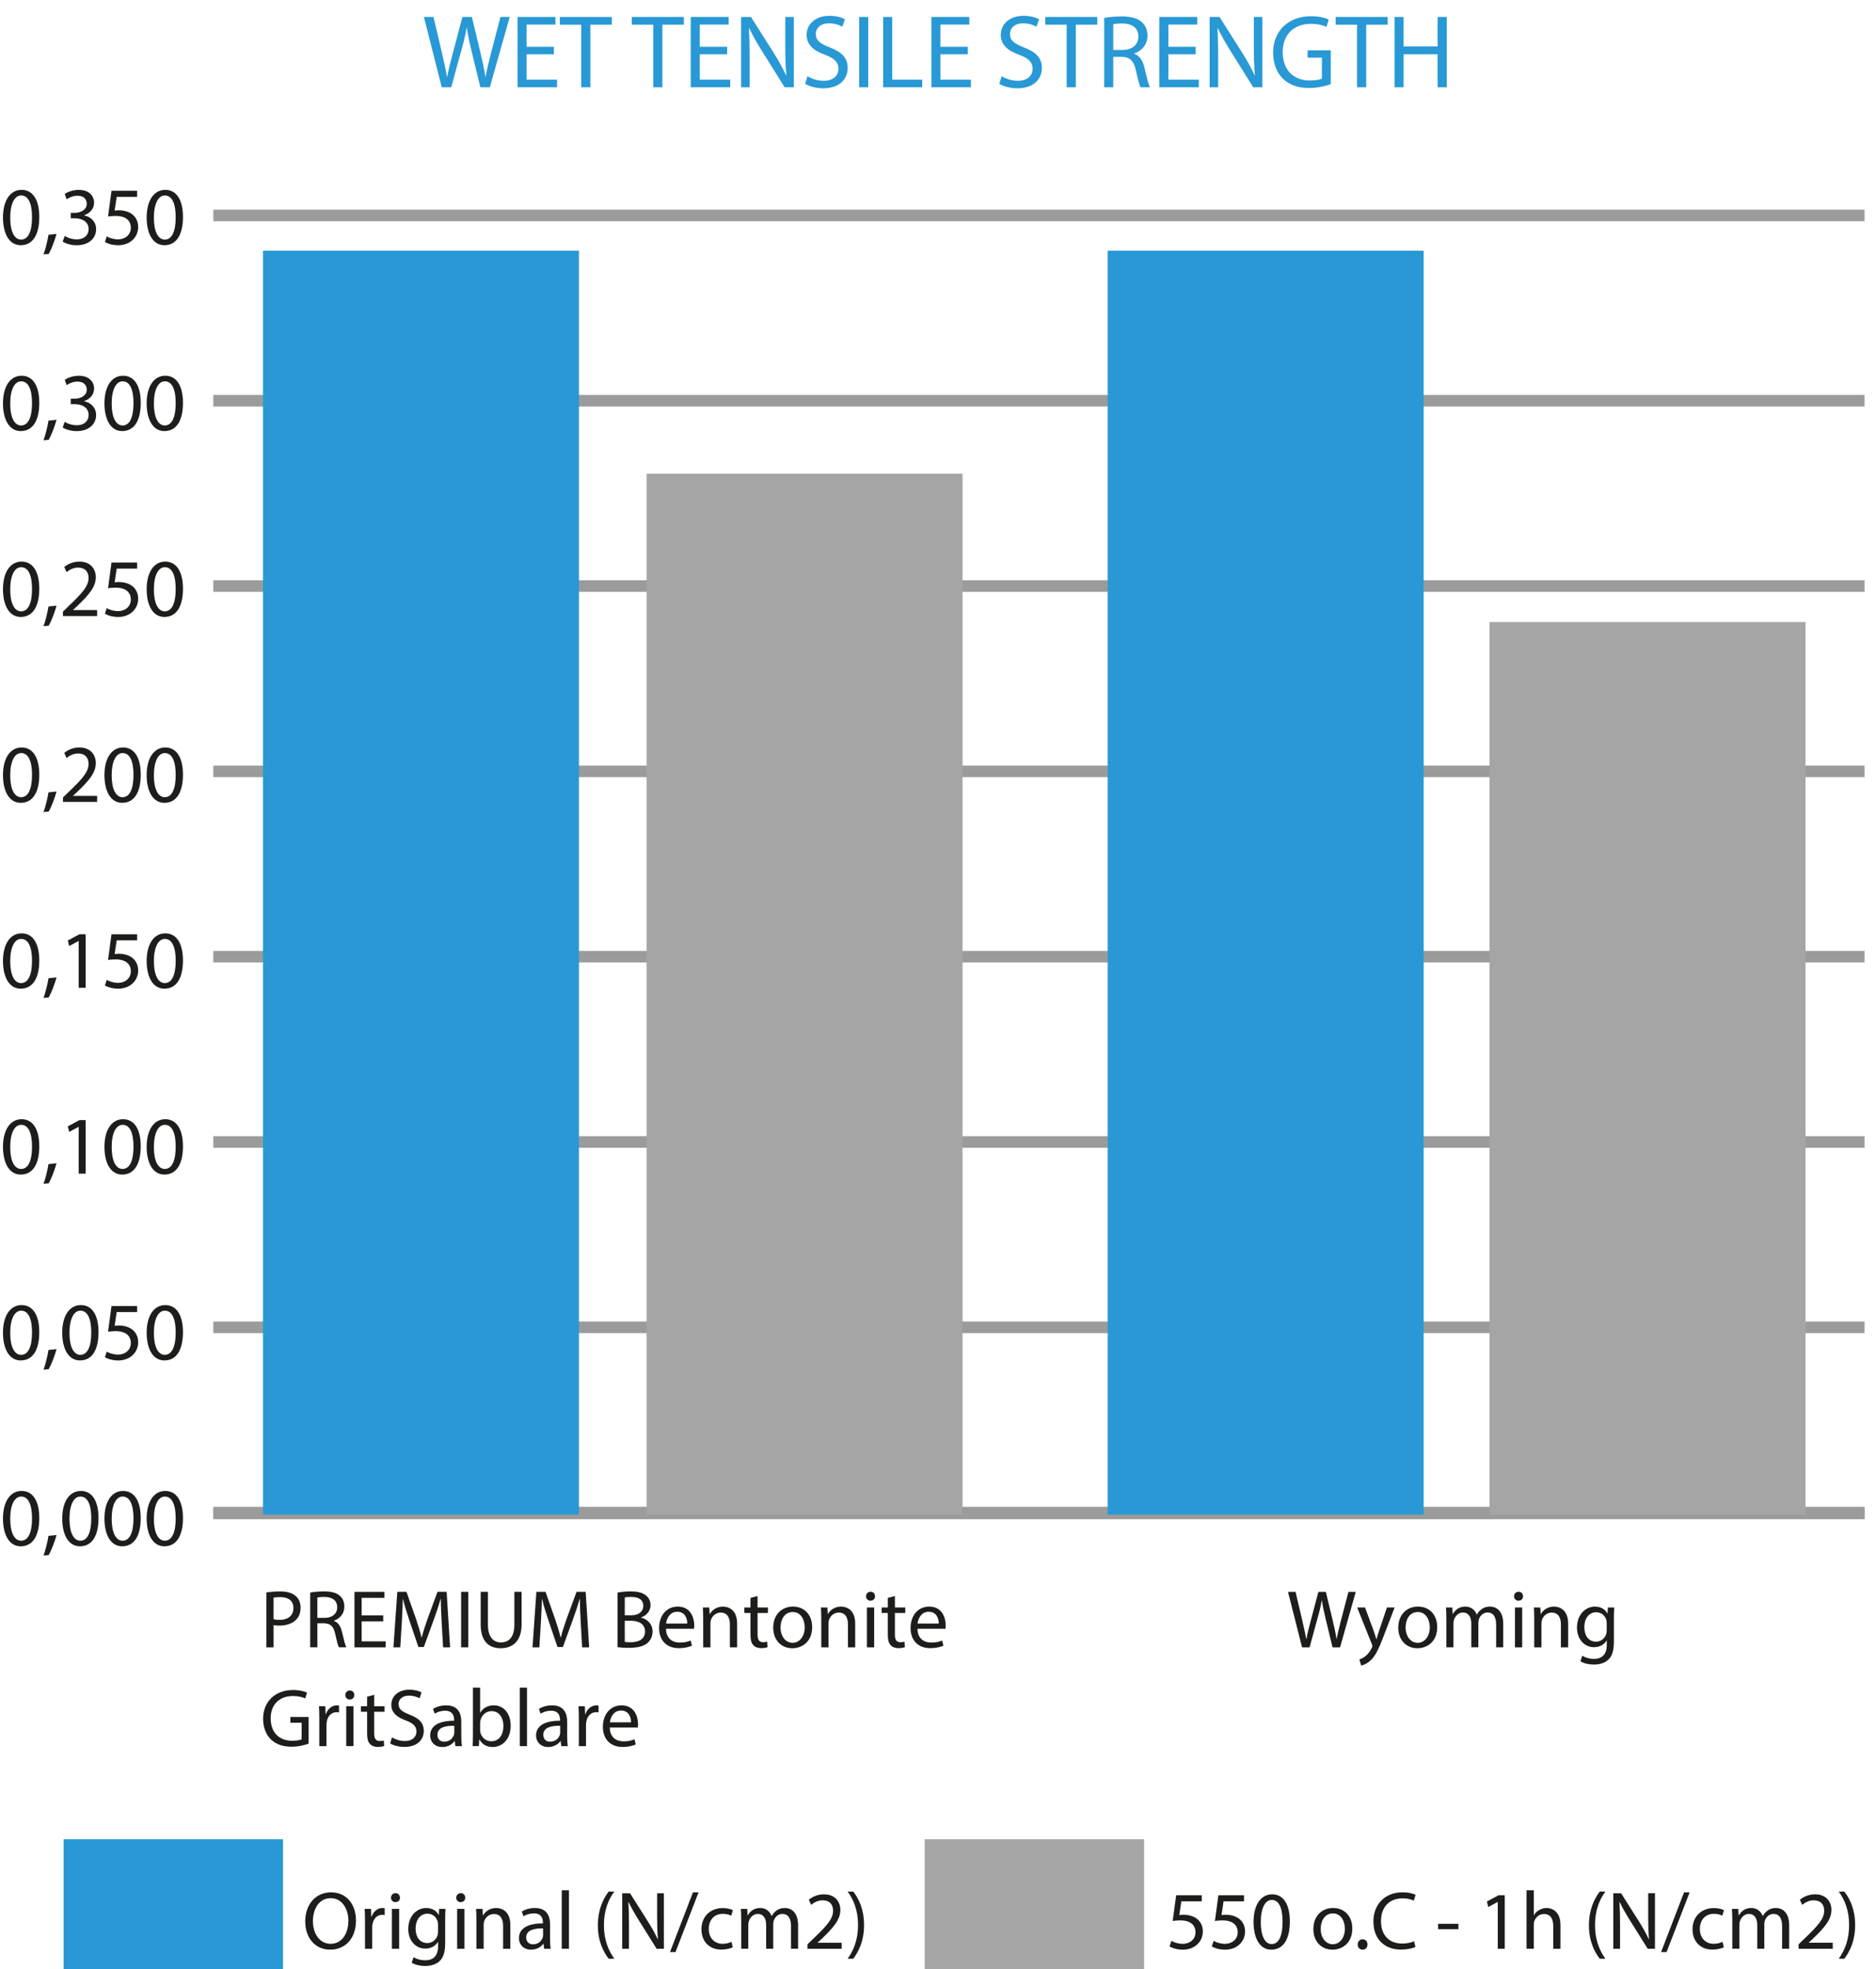 <?xml version="1.0" encoding="utf-8"?>
<!-- Generator: Adobe Illustrator 16.0.0, SVG Export Plug-In . SVG Version: 6.00 Build 0)  -->
<!DOCTYPE svg PUBLIC "-//W3C//DTD SVG 1.1//EN" "http://www.w3.org/Graphics/SVG/1.1/DTD/svg11.dtd">
<svg version="1.1" id="Layer_1" xmlns="http://www.w3.org/2000/svg" xmlns:xlink="http://www.w3.org/1999/xlink" x="0px" y="0px"
	 width="162px" height="170px" viewBox="0 0 162 170" style="enable-background:new 0 0 162 170;" xml:space="preserve">
<g>
	<path style="fill:#2899D5;" d="M38.147,7.533l-1.54-6.068h0.828l0.721,3.07c0.18,0.756,0.342,1.513,0.45,2.098h0.018
		c0.1-0.603,0.288-1.323,0.495-2.106l0.811-3.061h0.819l0.738,3.079c0.171,0.72,0.333,1.44,0.423,2.08h0.019
		c0.126-0.667,0.297-1.341,0.485-2.098l0.802-3.061h0.801l-1.719,6.068h-0.819l-0.766-3.16c-0.189-0.774-0.315-1.368-0.396-1.98
		h-0.018c-0.108,0.603-0.243,1.197-0.468,1.98l-0.864,3.16H38.147z"/>
	<path style="fill:#2899D5;" d="M47.832,4.688h-2.358v2.188h2.629v0.657H44.69V1.465h3.276v0.657h-2.493V4.04h2.358V4.688z"/>
	<path style="fill:#2899D5;" d="M50.189,2.131h-1.846V1.465h4.492v0.666h-1.854v5.402h-0.792V2.131z"/>
	<path style="fill:#2899D5;" d="M56.408,2.131h-1.846V1.465h4.492v0.666H57.2v5.402h-0.792V2.131z"/>
	<path style="fill:#2899D5;" d="M62.789,4.688h-2.358v2.188h2.629v0.657h-3.412V1.465h3.276v0.657h-2.493V4.04h2.358V4.688z"/>
	<path style="fill:#2899D5;" d="M63.995,7.533V1.465h0.854l1.945,3.07c0.45,0.711,0.801,1.351,1.089,1.972l0.019-0.009
		c-0.072-0.811-0.091-1.549-0.091-2.494V1.465h0.738v6.068h-0.792l-1.927-3.079c-0.423-0.675-0.828-1.368-1.134-2.025L64.67,2.438
		c0.045,0.766,0.063,1.495,0.063,2.503v2.593H63.995z"/>
	<path style="fill:#2899D5;" d="M69.728,6.579c0.352,0.216,0.864,0.396,1.404,0.396c0.802,0,1.27-0.423,1.27-1.035
		c0-0.567-0.324-0.892-1.144-1.207c-0.99-0.351-1.603-0.864-1.603-1.72c0-0.945,0.783-1.647,1.963-1.647
		c0.621,0,1.071,0.144,1.342,0.297l-0.217,0.639c-0.198-0.108-0.603-0.288-1.152-0.288c-0.828,0-1.144,0.495-1.144,0.909
		c0,0.567,0.369,0.846,1.207,1.17c1.026,0.396,1.548,0.891,1.548,1.782c0,0.937-0.692,1.747-2.124,1.747
		c-0.585,0-1.225-0.171-1.549-0.387L69.728,6.579z"/>
	<path style="fill:#2899D5;" d="M74.975,1.465v6.068h-0.783V1.465H74.975z"/>
	<path style="fill:#2899D5;" d="M76.262,1.465h0.783v5.411h2.593v0.657h-3.376V1.465z"/>
	<path style="fill:#2899D5;" d="M83.57,4.688h-2.358v2.188h2.629v0.657h-3.412V1.465h3.276v0.657h-2.493V4.04h2.358V4.688z"/>
	<path style="fill:#2899D5;" d="M86.494,6.579c0.352,0.216,0.864,0.396,1.404,0.396c0.802,0,1.27-0.423,1.27-1.035
		c0-0.567-0.324-0.892-1.144-1.207c-0.99-0.351-1.603-0.864-1.603-1.72c0-0.945,0.783-1.647,1.963-1.647
		c0.621,0,1.071,0.144,1.342,0.297L89.51,2.303c-0.198-0.108-0.603-0.288-1.152-0.288c-0.828,0-1.143,0.495-1.143,0.909
		c0,0.567,0.368,0.846,1.206,1.17c1.026,0.396,1.548,0.891,1.548,1.782c0,0.937-0.692,1.747-2.124,1.747
		c-0.585,0-1.225-0.171-1.549-0.387L86.494,6.579z"/>
	<path style="fill:#2899D5;" d="M92.11,2.131h-1.846V1.465h4.492v0.666h-1.854v5.402H92.11V2.131z"/>
	<path style="fill:#2899D5;" d="M95.351,1.546c0.396-0.081,0.963-0.126,1.503-0.126c0.838,0,1.378,0.153,1.756,0.495
		c0.306,0.27,0.477,0.684,0.477,1.152c0,0.801-0.504,1.333-1.143,1.548v0.027c0.468,0.162,0.747,0.594,0.891,1.224
		c0.198,0.846,0.343,1.432,0.469,1.666h-0.811c-0.099-0.171-0.234-0.693-0.405-1.449c-0.18-0.837-0.504-1.152-1.215-1.18h-0.738
		v2.629h-0.783V1.546z M96.134,4.31h0.801c0.837,0,1.368-0.459,1.368-1.152c0-0.783-0.566-1.125-1.396-1.134
		c-0.378,0-0.647,0.036-0.773,0.072V4.31z"/>
	<path style="fill:#2899D5;" d="M103.253,4.688h-2.358v2.188h2.629v0.657h-3.412V1.465h3.276v0.657h-2.493V4.04h2.358V4.688z"/>
	<path style="fill:#2899D5;" d="M104.458,7.533V1.465h0.854l1.945,3.07c0.45,0.711,0.801,1.351,1.089,1.972l0.019-0.009
		c-0.072-0.811-0.091-1.549-0.091-2.494V1.465h0.738v6.068h-0.792l-1.927-3.079c-0.423-0.675-0.828-1.368-1.134-2.025l-0.027,0.009
		c0.045,0.766,0.063,1.495,0.063,2.503v2.593H104.458z"/>
	<path style="fill:#2899D5;" d="M114.917,7.263c-0.352,0.126-1.045,0.333-1.863,0.333c-0.919,0-1.675-0.234-2.27-0.801
		c-0.521-0.504-0.846-1.314-0.846-2.26c0.009-1.81,1.251-3.133,3.286-3.133c0.702,0,1.251,0.153,1.512,0.279l-0.188,0.639
		c-0.324-0.144-0.729-0.261-1.342-0.261c-1.477,0-2.439,0.918-2.439,2.44c0,1.539,0.928,2.449,2.341,2.449
		c0.513,0,0.864-0.072,1.044-0.162v-1.81h-1.233v-0.63h1.999V7.263z"/>
	<path style="fill:#2899D5;" d="M117.185,2.131h-1.846V1.465h4.492v0.666h-1.854v5.402h-0.792V2.131z"/>
	<path style="fill:#2899D5;" d="M121.207,1.465v2.539h2.935V1.465h0.792v6.068h-0.792V4.688h-2.935v2.845h-0.783V1.465H121.207z"/>
</g>
<line style="fill:none;stroke:#9C9B9B;stroke-miterlimit:10;" x1="18.42" y1="130.645" x2="161.01" y2="130.645"/>
<g>
	<path style="fill:#1D1D1B;" d="M3.392,131.042c0,1.572-0.583,2.439-1.606,2.439c-0.903,0-1.515-0.846-1.529-2.375
		c0-1.55,0.669-2.403,1.607-2.403C2.837,128.703,3.392,129.571,3.392,131.042z M0.882,131.114c0,1.202,0.369,1.884,0.938,1.884
		c0.64,0,0.945-0.747,0.945-1.927c0-1.138-0.291-1.884-0.938-1.884C1.28,129.187,0.882,129.855,0.882,131.114z"/>
	<path style="fill:#1D1D1B;" d="M3.759,134.278c0.157-0.419,0.349-1.18,0.427-1.699l0.697-0.071
		c-0.164,0.604-0.477,1.394-0.676,1.728L3.759,134.278z"/>
	<path style="fill:#1D1D1B;" d="M8.508,131.042c0,1.572-0.583,2.439-1.606,2.439c-0.903,0-1.515-0.846-1.529-2.375
		c0-1.55,0.669-2.403,1.607-2.403C7.953,128.703,8.508,129.571,8.508,131.042z M5.998,131.114c0,1.202,0.37,1.884,0.938,1.884
		c0.64,0,0.945-0.747,0.945-1.927c0-1.138-0.291-1.884-0.938-1.884C6.396,129.187,5.998,129.855,5.998,131.114z"/>
	<path style="fill:#1D1D1B;" d="M12.153,131.042c0,1.572-0.583,2.439-1.606,2.439c-0.903,0-1.515-0.846-1.529-2.375
		c0-1.55,0.669-2.403,1.607-2.403C11.599,128.703,12.153,129.571,12.153,131.042z M9.644,131.114c0,1.202,0.369,1.884,0.938,1.884
		c0.64,0,0.945-0.747,0.945-1.927c0-1.138-0.291-1.884-0.938-1.884C10.042,129.187,9.644,129.855,9.644,131.114z"/>
	<path style="fill:#1D1D1B;" d="M15.799,131.042c0,1.572-0.583,2.439-1.606,2.439c-0.903,0-1.515-0.846-1.529-2.375
		c0-1.55,0.669-2.403,1.607-2.403C15.244,128.703,15.799,129.571,15.799,131.042z M13.289,131.114c0,1.202,0.37,1.884,0.938,1.884
		c0.64,0,0.945-0.747,0.945-1.927c0-1.138-0.291-1.884-0.938-1.884C13.688,129.187,13.289,129.855,13.289,131.114z"/>
</g>
<g>
	<path style="fill:#1D1D1B;" d="M3.392,114.998c0,1.572-0.583,2.439-1.606,2.439c-0.903,0-1.515-0.846-1.529-2.375
		c0-1.55,0.669-2.403,1.607-2.403C2.837,112.658,3.392,113.526,3.392,114.998z M0.882,115.069c0,1.202,0.369,1.884,0.938,1.884
		c0.64,0,0.945-0.747,0.945-1.927c0-1.138-0.291-1.884-0.938-1.884C1.28,113.142,0.882,113.81,0.882,115.069z"/>
	<path style="fill:#1D1D1B;" d="M3.759,118.233c0.157-0.419,0.349-1.18,0.427-1.699l0.697-0.071
		c-0.164,0.604-0.477,1.394-0.676,1.728L3.759,118.233z"/>
	<path style="fill:#1D1D1B;" d="M8.508,114.998c0,1.572-0.583,2.439-1.606,2.439c-0.903,0-1.515-0.846-1.529-2.375
		c0-1.55,0.669-2.403,1.607-2.403C7.953,112.658,8.508,113.526,8.508,114.998z M5.998,115.069c0,1.202,0.37,1.884,0.938,1.884
		c0.64,0,0.945-0.747,0.945-1.927c0-1.138-0.291-1.884-0.938-1.884C6.396,113.142,5.998,113.81,5.998,115.069z"/>
	<path style="fill:#1D1D1B;" d="M11.841,113.263h-1.764l-0.178,1.188c0.106-0.014,0.206-0.028,0.377-0.028
		c0.355,0,0.711,0.078,0.995,0.249c0.363,0.207,0.661,0.604,0.661,1.188c0,0.903-0.718,1.579-1.721,1.579
		c-0.505,0-0.931-0.142-1.151-0.284l0.156-0.477c0.192,0.114,0.569,0.256,0.988,0.256c0.59,0,1.095-0.384,1.095-1.002
		c-0.007-0.597-0.405-1.024-1.329-1.024c-0.264,0-0.47,0.028-0.64,0.05l0.298-2.219h2.212V113.263z"/>
	<path style="fill:#1D1D1B;" d="M15.799,114.998c0,1.572-0.583,2.439-1.606,2.439c-0.903,0-1.515-0.846-1.529-2.375
		c0-1.55,0.669-2.403,1.607-2.403C15.244,112.658,15.799,113.526,15.799,114.998z M13.289,115.069c0,1.202,0.37,1.884,0.938,1.884
		c0.64,0,0.945-0.747,0.945-1.927c0-1.138-0.291-1.884-0.938-1.884C13.688,113.142,13.289,113.81,13.289,115.069z"/>
</g>
<g>
	<path style="fill:#1D1D1B;" d="M3.392,98.953c0,1.572-0.583,2.439-1.606,2.439c-0.903,0-1.515-0.846-1.529-2.375
		c0-1.55,0.669-2.403,1.607-2.403C2.837,96.613,3.392,97.481,3.392,98.953z M0.882,99.024c0,1.202,0.369,1.884,0.938,1.884
		c0.64,0,0.945-0.747,0.945-1.927c0-1.138-0.291-1.884-0.938-1.884C1.28,97.097,0.882,97.765,0.882,99.024z"/>
	<path style="fill:#1D1D1B;" d="M3.759,102.188c0.157-0.419,0.349-1.18,0.427-1.699l0.697-0.071
		c-0.164,0.604-0.477,1.394-0.676,1.728L3.759,102.188z"/>
	<path style="fill:#1D1D1B;" d="M6.794,97.275H6.78l-0.804,0.434l-0.121-0.477l1.01-0.541h0.533v4.622H6.794V97.275z"/>
	<path style="fill:#1D1D1B;" d="M12.153,98.953c0,1.572-0.583,2.439-1.606,2.439c-0.903,0-1.515-0.846-1.529-2.375
		c0-1.55,0.669-2.403,1.607-2.403C11.599,96.613,12.153,97.481,12.153,98.953z M9.644,99.024c0,1.202,0.369,1.884,0.938,1.884
		c0.64,0,0.945-0.747,0.945-1.927c0-1.138-0.291-1.884-0.938-1.884C10.042,97.097,9.644,97.765,9.644,99.024z"/>
	<path style="fill:#1D1D1B;" d="M15.799,98.953c0,1.572-0.583,2.439-1.606,2.439c-0.903,0-1.515-0.846-1.529-2.375
		c0-1.55,0.669-2.403,1.607-2.403C15.244,96.613,15.799,97.481,15.799,98.953z M13.289,99.024c0,1.202,0.37,1.884,0.938,1.884
		c0.64,0,0.945-0.747,0.945-1.927c0-1.138-0.291-1.884-0.938-1.884C13.688,97.097,13.289,97.765,13.289,99.024z"/>
</g>
<g>
	<path style="fill:#1D1D1B;" d="M3.392,82.908c0,1.572-0.583,2.439-1.606,2.439c-0.903,0-1.515-0.846-1.529-2.375
		c0-1.55,0.669-2.403,1.607-2.403C2.837,80.568,3.392,81.436,3.392,82.908z M0.882,82.979c0,1.202,0.369,1.884,0.938,1.884
		c0.64,0,0.945-0.747,0.945-1.927c0-1.138-0.291-1.884-0.938-1.884C1.28,81.052,0.882,81.72,0.882,82.979z"/>
	<path style="fill:#1D1D1B;" d="M3.759,86.143c0.157-0.419,0.349-1.18,0.427-1.699l0.697-0.071
		c-0.164,0.604-0.477,1.394-0.676,1.728L3.759,86.143z"/>
	<path style="fill:#1D1D1B;" d="M6.794,81.23H6.78l-0.804,0.434l-0.121-0.477l1.01-0.541h0.533v4.622H6.794V81.23z"/>
	<path style="fill:#1D1D1B;" d="M11.841,81.173h-1.764L9.899,82.36c0.106-0.014,0.206-0.028,0.377-0.028
		c0.355,0,0.711,0.078,0.995,0.249c0.363,0.207,0.661,0.604,0.661,1.188c0,0.903-0.718,1.579-1.721,1.579
		c-0.505,0-0.931-0.142-1.151-0.284l0.156-0.477c0.192,0.114,0.569,0.256,0.988,0.256c0.59,0,1.095-0.384,1.095-1.002
		c-0.007-0.597-0.405-1.024-1.329-1.024c-0.264,0-0.47,0.028-0.64,0.05l0.298-2.219h2.212V81.173z"/>
	<path style="fill:#1D1D1B;" d="M15.799,82.908c0,1.572-0.583,2.439-1.606,2.439c-0.903,0-1.515-0.846-1.529-2.375
		c0-1.55,0.669-2.403,1.607-2.403C15.244,80.568,15.799,81.436,15.799,82.908z M13.289,82.979c0,1.202,0.37,1.884,0.938,1.884
		c0.64,0,0.945-0.747,0.945-1.927c0-1.138-0.291-1.884-0.938-1.884C13.688,81.052,13.289,81.72,13.289,82.979z"/>
</g>
<g>
	<path style="fill:#1D1D1B;" d="M3.392,66.863c0,1.572-0.583,2.439-1.606,2.439c-0.903,0-1.515-0.846-1.529-2.375
		c0-1.55,0.669-2.403,1.607-2.403C2.837,64.523,3.392,65.391,3.392,66.863z M0.882,66.934c0,1.202,0.369,1.884,0.938,1.884
		c0.64,0,0.945-0.747,0.945-1.927c0-1.138-0.291-1.884-0.938-1.884C1.28,65.007,0.882,65.675,0.882,66.934z"/>
	<path style="fill:#1D1D1B;" d="M3.759,70.098c0.157-0.419,0.349-1.18,0.427-1.699l0.697-0.071
		c-0.164,0.604-0.477,1.394-0.676,1.728L3.759,70.098z"/>
	<path style="fill:#1D1D1B;" d="M5.437,69.224V68.84l0.49-0.477c1.181-1.124,1.714-1.721,1.721-2.417
		c0-0.469-0.228-0.903-0.917-0.903c-0.42,0-0.769,0.213-0.981,0.391L5.55,64.993c0.32-0.27,0.775-0.469,1.309-0.469
		c0.995,0,1.415,0.683,1.415,1.344c0,0.853-0.619,1.543-1.593,2.481l-0.37,0.341v0.014h2.076v0.519H5.437z"/>
	<path style="fill:#1D1D1B;" d="M12.153,66.863c0,1.572-0.583,2.439-1.606,2.439c-0.903,0-1.515-0.846-1.529-2.375
		c0-1.55,0.669-2.403,1.607-2.403C11.599,64.523,12.153,65.391,12.153,66.863z M9.644,66.934c0,1.202,0.369,1.884,0.938,1.884
		c0.64,0,0.945-0.747,0.945-1.927c0-1.138-0.291-1.884-0.938-1.884C10.042,65.007,9.644,65.675,9.644,66.934z"/>
	<path style="fill:#1D1D1B;" d="M15.799,66.863c0,1.572-0.583,2.439-1.606,2.439c-0.903,0-1.515-0.846-1.529-2.375
		c0-1.55,0.669-2.403,1.607-2.403C15.244,64.523,15.799,65.391,15.799,66.863z M13.289,66.934c0,1.202,0.37,1.884,0.938,1.884
		c0.64,0,0.945-0.747,0.945-1.927c0-1.138-0.291-1.884-0.938-1.884C13.688,65.007,13.289,65.675,13.289,66.934z"/>
</g>
<g>
	<path style="fill:#1D1D1B;" d="M3.392,50.818c0,1.572-0.583,2.439-1.606,2.439c-0.903,0-1.515-0.846-1.529-2.375
		c0-1.55,0.669-2.403,1.607-2.403C2.837,48.479,3.392,49.346,3.392,50.818z M0.882,50.889c0,1.202,0.369,1.884,0.938,1.884
		c0.64,0,0.945-0.747,0.945-1.927c0-1.138-0.291-1.884-0.938-1.884C1.28,48.962,0.882,49.63,0.882,50.889z"/>
	<path style="fill:#1D1D1B;" d="M3.759,54.053c0.157-0.419,0.349-1.18,0.427-1.699l0.697-0.071
		c-0.164,0.604-0.477,1.394-0.676,1.728L3.759,54.053z"/>
	<path style="fill:#1D1D1B;" d="M5.437,53.179v-0.384l0.49-0.477c1.181-1.124,1.714-1.721,1.721-2.417
		c0-0.469-0.228-0.903-0.917-0.903c-0.42,0-0.769,0.213-0.981,0.391L5.55,48.948c0.32-0.27,0.775-0.469,1.309-0.469
		c0.995,0,1.415,0.683,1.415,1.344c0,0.853-0.619,1.543-1.593,2.481l-0.37,0.341v0.014h2.076v0.519H5.437z"/>
	<path style="fill:#1D1D1B;" d="M11.841,49.083h-1.764l-0.178,1.188c0.106-0.014,0.206-0.028,0.377-0.028
		c0.355,0,0.711,0.078,0.995,0.249c0.363,0.207,0.661,0.604,0.661,1.188c0,0.903-0.718,1.579-1.721,1.579
		c-0.505,0-0.931-0.142-1.151-0.284l0.156-0.477c0.192,0.114,0.569,0.256,0.988,0.256c0.59,0,1.095-0.384,1.095-1.002
		c-0.007-0.597-0.405-1.024-1.329-1.024c-0.264,0-0.47,0.028-0.64,0.05l0.298-2.219h2.212V49.083z"/>
	<path style="fill:#1D1D1B;" d="M15.799,50.818c0,1.572-0.583,2.439-1.606,2.439c-0.903,0-1.515-0.846-1.529-2.375
		c0-1.55,0.669-2.403,1.607-2.403C15.244,48.479,15.799,49.346,15.799,50.818z M13.289,50.889c0,1.202,0.37,1.884,0.938,1.884
		c0.64,0,0.945-0.747,0.945-1.927c0-1.138-0.291-1.884-0.938-1.884C13.688,48.962,13.289,49.63,13.289,50.889z"/>
</g>
<g>
	<path style="fill:#1D1D1B;" d="M3.392,34.773c0,1.572-0.583,2.439-1.606,2.439c-0.903,0-1.515-0.846-1.529-2.375
		c0-1.55,0.669-2.403,1.607-2.403C2.837,32.434,3.392,33.301,3.392,34.773z M0.882,34.844c0,1.202,0.369,1.884,0.938,1.884
		c0.64,0,0.945-0.747,0.945-1.927c0-1.138-0.291-1.884-0.938-1.884C1.28,32.917,0.882,33.585,0.882,34.844z"/>
	<path style="fill:#1D1D1B;" d="M3.759,38.008c0.157-0.419,0.349-1.18,0.427-1.699l0.697-0.071
		c-0.164,0.604-0.477,1.394-0.676,1.728L3.759,38.008z"/>
	<path style="fill:#1D1D1B;" d="M5.586,36.416c0.178,0.114,0.59,0.292,1.023,0.292c0.804,0,1.053-0.512,1.045-0.896
		c-0.007-0.647-0.59-0.924-1.194-0.924H6.111v-0.469H6.46c0.455,0,1.031-0.234,1.031-0.782c0-0.37-0.234-0.697-0.811-0.697
		c-0.37,0-0.726,0.164-0.925,0.306l-0.163-0.455c0.241-0.178,0.711-0.355,1.209-0.355c0.91,0,1.322,0.541,1.322,1.102
		c0,0.477-0.284,0.882-0.854,1.088v0.015c0.569,0.114,1.031,0.54,1.031,1.188c0,0.739-0.576,1.386-1.686,1.386
		c-0.519,0-0.974-0.164-1.201-0.313L5.586,36.416z"/>
	<path style="fill:#1D1D1B;" d="M12.153,34.773c0,1.572-0.583,2.439-1.606,2.439c-0.903,0-1.515-0.846-1.529-2.375
		c0-1.55,0.669-2.403,1.607-2.403C11.599,32.434,12.153,33.301,12.153,34.773z M9.644,34.844c0,1.202,0.369,1.884,0.938,1.884
		c0.64,0,0.945-0.747,0.945-1.927c0-1.138-0.291-1.884-0.938-1.884C10.042,32.917,9.644,33.585,9.644,34.844z"/>
	<path style="fill:#1D1D1B;" d="M15.799,34.773c0,1.572-0.583,2.439-1.606,2.439c-0.903,0-1.515-0.846-1.529-2.375
		c0-1.55,0.669-2.403,1.607-2.403C15.244,32.434,15.799,33.301,15.799,34.773z M13.289,34.844c0,1.202,0.37,1.884,0.938,1.884
		c0.64,0,0.945-0.747,0.945-1.927c0-1.138-0.291-1.884-0.938-1.884C13.688,32.917,13.289,33.585,13.289,34.844z"/>
</g>
<g>
	<path style="fill:#1D1D1B;" d="M3.392,18.728c0,1.572-0.583,2.439-1.606,2.439c-0.903,0-1.515-0.846-1.529-2.375
		c0-1.55,0.669-2.403,1.607-2.403C2.837,16.389,3.392,17.256,3.392,18.728z M0.882,18.799c0,1.202,0.369,1.884,0.938,1.884
		c0.64,0,0.945-0.747,0.945-1.927c0-1.138-0.291-1.884-0.938-1.884C1.28,16.872,0.882,17.541,0.882,18.799z"/>
	<path style="fill:#1D1D1B;" d="M3.759,21.963c0.157-0.419,0.349-1.18,0.427-1.699l0.697-0.071
		c-0.164,0.604-0.477,1.394-0.676,1.728L3.759,21.963z"/>
	<path style="fill:#1D1D1B;" d="M5.586,20.371c0.178,0.114,0.59,0.292,1.023,0.292c0.804,0,1.053-0.512,1.045-0.896
		c-0.007-0.647-0.59-0.924-1.194-0.924H6.111v-0.469H6.46c0.455,0,1.031-0.234,1.031-0.782c0-0.37-0.234-0.697-0.811-0.697
		c-0.37,0-0.726,0.164-0.925,0.306l-0.163-0.455c0.241-0.178,0.711-0.355,1.209-0.355c0.91,0,1.322,0.541,1.322,1.102
		c0,0.477-0.284,0.882-0.854,1.088v0.015c0.569,0.114,1.031,0.54,1.031,1.188c0,0.739-0.576,1.386-1.686,1.386
		c-0.519,0-0.974-0.164-1.201-0.313L5.586,20.371z"/>
	<path style="fill:#1D1D1B;" d="M11.841,16.993h-1.764l-0.178,1.188c0.106-0.014,0.206-0.028,0.377-0.028
		c0.355,0,0.711,0.078,0.995,0.249c0.363,0.207,0.661,0.604,0.661,1.188c0,0.903-0.718,1.579-1.721,1.579
		c-0.505,0-0.931-0.142-1.151-0.284l0.156-0.477c0.192,0.114,0.569,0.256,0.988,0.256c0.59,0,1.095-0.384,1.095-1.002
		c-0.007-0.597-0.405-1.024-1.329-1.024c-0.264,0-0.47,0.028-0.64,0.05l0.298-2.219h2.212V16.993z"/>
	<path style="fill:#1D1D1B;" d="M15.799,18.728c0,1.572-0.583,2.439-1.606,2.439c-0.903,0-1.515-0.846-1.529-2.375
		c0-1.55,0.669-2.403,1.607-2.403C15.244,16.389,15.799,17.256,15.799,18.728z M13.289,18.799c0,1.202,0.37,1.884,0.938,1.884
		c0.64,0,0.945-0.747,0.945-1.927c0-1.138-0.291-1.884-0.938-1.884C13.688,16.872,13.289,17.541,13.289,18.799z"/>
</g>
<path style="fill:none;stroke:#9C9B9B;stroke-miterlimit:10;" d="M18.42,18.598h142.59 M18.42,34.594h142.59 M18.42,50.591h142.59
	 M18.42,66.587h142.59 M18.42,82.584h142.59 M18.42,98.58h142.59 M18.42,114.577h142.59 M18.42,130.573h142.59"/>
<rect x="79.85" y="158.769" style="fill:#A6A5A5;" width="18.949" height="11.231"/>
<rect x="55.833" y="40.894" style="fill:#A6A5A5;" width="27.286" height="89.846"/>
<rect x="128.628" y="53.696" style="fill:#A6A5A5;" width="27.286" height="77.043"/>
<rect x="5.491" y="158.77" style="fill:#2899D5;" width="18.948" height="11.23"/>
<rect x="22.709" y="21.642" style="fill:#2899D5;" width="27.286" height="109.098"/>
<g>
	<path style="fill:#1D1D1B;" d="M103.779,164.128h-1.764l-0.178,1.188c0.106-0.014,0.206-0.028,0.377-0.028
		c0.355,0,0.711,0.078,0.995,0.249c0.363,0.207,0.661,0.604,0.661,1.188c0,0.903-0.718,1.579-1.721,1.579
		c-0.505,0-0.931-0.142-1.151-0.284l0.156-0.477c0.192,0.114,0.568,0.256,0.988,0.256c0.59,0,1.095-0.384,1.095-1.002
		c-0.007-0.597-0.405-1.024-1.329-1.024c-0.264,0-0.47,0.028-0.641,0.05l0.299-2.219h2.212V164.128z"/>
	<path style="fill:#1D1D1B;" d="M107.425,164.128h-1.764l-0.178,1.188c0.106-0.014,0.206-0.028,0.377-0.028
		c0.355,0,0.711,0.078,0.995,0.249c0.363,0.207,0.661,0.604,0.661,1.188c0,0.903-0.718,1.579-1.721,1.579
		c-0.505,0-0.931-0.142-1.151-0.284l0.156-0.477c0.192,0.114,0.569,0.256,0.988,0.256c0.59,0,1.095-0.384,1.095-1.002
		c-0.007-0.597-0.405-1.024-1.329-1.024c-0.264,0-0.47,0.028-0.64,0.05l0.298-2.219h2.212V164.128z"/>
	<path style="fill:#1D1D1B;" d="M111.383,165.863c0,1.572-0.583,2.439-1.606,2.439c-0.903,0-1.515-0.846-1.529-2.375
		c0-1.55,0.669-2.403,1.607-2.403C110.828,163.523,111.383,164.391,111.383,165.863z M108.873,165.934
		c0,1.202,0.37,1.884,0.938,1.884c0.64,0,0.945-0.747,0.945-1.927c0-1.138-0.291-1.884-0.938-1.884
		C109.271,164.007,108.873,164.675,108.873,165.934z"/>
	<path style="fill:#1D1D1B;" d="M116.777,166.475c0,1.272-0.882,1.827-1.714,1.827c-0.932,0-1.649-0.683-1.649-1.771
		c0-1.152,0.753-1.827,1.706-1.827C116.108,164.704,116.777,165.422,116.777,166.475z M114.047,166.51
		c0,0.754,0.434,1.323,1.045,1.323c0.598,0,1.045-0.562,1.045-1.337c0-0.583-0.291-1.322-1.03-1.322
		C114.366,165.173,114.047,165.856,114.047,166.51z"/>
</g>
<g>
	<path style="fill:#1D1D1B;" d="M117.243,167.854c0-0.263,0.178-0.448,0.426-0.448c0.249,0,0.42,0.185,0.42,0.448
		c0,0.256-0.163,0.448-0.427,0.448C117.413,168.302,117.243,168.11,117.243,167.854z"/>
	<path style="fill:#1D1D1B;" d="M122.233,168.067c-0.228,0.114-0.683,0.228-1.266,0.228c-1.352,0-2.368-0.854-2.368-2.425
		c0-1.5,1.017-2.517,2.503-2.517c0.598,0,0.975,0.128,1.138,0.213l-0.149,0.504c-0.234-0.113-0.568-0.199-0.967-0.199
		c-1.123,0-1.87,0.718-1.87,1.977c0,1.173,0.676,1.927,1.842,1.927c0.377,0,0.761-0.079,1.01-0.199L122.233,168.067z"/>
	<path style="fill:#1D1D1B;" d="M125.941,166.069v0.462h-1.757v-0.462H125.941z"/>
	<path style="fill:#1D1D1B;" d="M129.337,164.185h-0.014l-0.804,0.434l-0.121-0.477l1.01-0.541h0.533v4.622h-0.604V164.185z"/>
	<path style="fill:#1D1D1B;" d="M131.824,163.175h0.625v2.147h0.015c0.1-0.178,0.256-0.334,0.448-0.441
		c0.185-0.107,0.405-0.178,0.64-0.178c0.462,0,1.201,0.284,1.201,1.472v2.048h-0.625v-1.977c0-0.555-0.207-1.024-0.797-1.024
		c-0.405,0-0.726,0.284-0.839,0.625c-0.035,0.085-0.043,0.178-0.043,0.299v2.076h-0.625V163.175z"/>
	<path style="fill:#1D1D1B;" d="M138.632,163.289c-0.519,0.697-0.896,1.621-0.896,2.908c0,1.266,0.391,2.176,0.896,2.887h-0.49
		c-0.448-0.59-0.932-1.5-0.932-2.887c0.007-1.401,0.483-2.311,0.932-2.908H138.632z"/>
	<path style="fill:#1D1D1B;" d="M139.313,168.224v-4.792h0.676l1.536,2.425c0.355,0.562,0.633,1.066,0.86,1.557l0.014-0.007
		c-0.057-0.64-0.07-1.223-0.07-1.97v-2.005h0.583v4.792h-0.626l-1.521-2.432c-0.334-0.534-0.654-1.081-0.896-1.6l-0.021,0.007
		c0.036,0.604,0.05,1.18,0.05,1.977v2.048H139.313z"/>
	<path style="fill:#1D1D1B;" d="M143.441,168.508l1.983-5.155h0.483l-1.99,5.155H143.441z"/>
	<path style="fill:#1D1D1B;" d="M148.858,168.096c-0.164,0.085-0.526,0.199-0.989,0.199c-1.038,0-1.713-0.704-1.713-1.756
		c0-1.06,0.725-1.828,1.849-1.828c0.369,0,0.696,0.092,0.867,0.178l-0.143,0.483c-0.148-0.085-0.384-0.164-0.725-0.164
		c-0.789,0-1.216,0.583-1.216,1.301c0,0.796,0.512,1.287,1.194,1.287c0.355,0,0.59-0.092,0.768-0.17L148.858,168.096z"/>
	<path style="fill:#1D1D1B;" d="M149.589,165.713c0-0.355-0.008-0.647-0.029-0.931h0.548l0.028,0.555h0.021
		c0.192-0.327,0.512-0.633,1.081-0.633c0.469,0,0.824,0.284,0.974,0.689h0.015c0.106-0.192,0.241-0.341,0.384-0.448
		c0.206-0.157,0.434-0.242,0.761-0.242c0.455,0,1.131,0.298,1.131,1.493v2.026h-0.611v-1.948c0-0.661-0.242-1.06-0.747-1.06
		c-0.355,0-0.633,0.263-0.739,0.569c-0.028,0.085-0.05,0.199-0.05,0.313v2.126h-0.611v-2.062c0-0.547-0.242-0.946-0.719-0.946
		c-0.391,0-0.675,0.313-0.774,0.626c-0.036,0.092-0.05,0.199-0.05,0.306v2.076h-0.611V165.713z"/>
	<path style="fill:#1D1D1B;" d="M155.315,168.224v-0.384l0.49-0.477c1.181-1.124,1.714-1.721,1.721-2.417
		c0-0.469-0.228-0.903-0.917-0.903c-0.42,0-0.769,0.213-0.981,0.391l-0.199-0.441c0.32-0.27,0.775-0.469,1.309-0.469
		c0.995,0,1.415,0.683,1.415,1.344c0,0.853-0.619,1.543-1.593,2.481l-0.37,0.341v0.014h2.076v0.519H155.315z"/>
	<path style="fill:#1D1D1B;" d="M158.783,169.084c0.505-0.704,0.896-1.628,0.896-2.908c0-1.273-0.384-2.183-0.896-2.887h0.483
		c0.455,0.583,0.932,1.493,0.932,2.894c0,1.394-0.477,2.296-0.932,2.901H158.783z"/>
</g>
<g>
	<path style="fill:#1D1D1B;" d="M30.739,165.777c0,1.65-1.002,2.524-2.226,2.524c-1.266,0-2.154-0.981-2.154-2.432
		c0-1.522,0.946-2.517,2.226-2.517C29.894,163.353,30.739,164.355,30.739,165.777z M27.021,165.856c0,1.024,0.555,1.941,1.529,1.941
		c0.981,0,1.535-0.903,1.535-1.991c0-0.953-0.497-1.948-1.528-1.948C27.533,163.858,27.021,164.803,27.021,165.856z"/>
	<path style="fill:#1D1D1B;" d="M31.519,165.856c0-0.405-0.008-0.754-0.029-1.074h0.548l0.021,0.675h0.028
		c0.156-0.462,0.533-0.753,0.953-0.753c0.071,0,0.121,0.007,0.178,0.021v0.59c-0.064-0.014-0.128-0.021-0.214-0.021
		c-0.44,0-0.753,0.334-0.839,0.804c-0.014,0.085-0.028,0.185-0.028,0.292v1.834h-0.618V165.856z"/>
	<path style="fill:#1D1D1B;" d="M34.538,163.815c0.007,0.213-0.149,0.384-0.398,0.384c-0.22,0-0.377-0.171-0.377-0.384
		c0-0.22,0.164-0.391,0.392-0.391C34.389,163.424,34.538,163.595,34.538,163.815z M33.842,168.224v-3.441h0.625v3.441H33.842z"/>
	<path style="fill:#1D1D1B;" d="M38.47,164.782c-0.015,0.249-0.028,0.526-0.028,0.946v1.998c0,0.789-0.157,1.272-0.491,1.571
		c-0.334,0.313-0.817,0.413-1.251,0.413c-0.413,0-0.868-0.1-1.146-0.285l0.157-0.477c0.228,0.143,0.583,0.271,1.01,0.271
		c0.64,0,1.108-0.334,1.108-1.202v-0.384h-0.014c-0.192,0.32-0.562,0.576-1.095,0.576c-0.854,0-1.465-0.725-1.465-1.678
		c0-1.166,0.761-1.827,1.55-1.827c0.598,0,0.925,0.313,1.073,0.597h0.015l0.028-0.519H38.47z M37.822,166.14
		c0-0.106-0.007-0.199-0.035-0.284c-0.114-0.363-0.42-0.662-0.875-0.662c-0.597,0-1.023,0.505-1.023,1.301
		c0,0.676,0.341,1.237,1.017,1.237c0.384,0,0.732-0.242,0.867-0.64c0.036-0.107,0.05-0.228,0.05-0.334V166.14z"/>
	<path style="fill:#1D1D1B;" d="M40.173,163.815c0.007,0.213-0.149,0.384-0.398,0.384c-0.22,0-0.377-0.171-0.377-0.384
		c0-0.22,0.164-0.391,0.392-0.391C40.023,163.424,40.173,163.595,40.173,163.815z M39.477,168.224v-3.441h0.625v3.441H39.477z"/>
	<path style="fill:#1D1D1B;" d="M41.14,165.713c0-0.355-0.008-0.647-0.029-0.931h0.555l0.036,0.569h0.014
		c0.171-0.327,0.569-0.647,1.138-0.647c0.477,0,1.216,0.284,1.216,1.464v2.055h-0.625v-1.984c0-0.555-0.206-1.017-0.797-1.017
		c-0.412,0-0.732,0.292-0.839,0.64c-0.028,0.078-0.043,0.185-0.043,0.292v2.069H41.14V165.713z"/>
	<path style="fill:#1D1D1B;" d="M46.988,168.224l-0.05-0.434h-0.021c-0.191,0.27-0.562,0.512-1.053,0.512
		c-0.696,0-1.052-0.491-1.052-0.988c0-0.832,0.739-1.287,2.069-1.28v-0.071c0-0.284-0.078-0.796-0.782-0.796
		c-0.32,0-0.654,0.1-0.896,0.256l-0.142-0.412c0.284-0.185,0.696-0.306,1.13-0.306c1.053,0,1.309,0.718,1.309,1.408v1.287
		c0,0.298,0.015,0.59,0.057,0.825H46.988z M46.896,166.467c-0.683-0.014-1.457,0.107-1.457,0.775c0,0.405,0.27,0.598,0.59,0.598
		c0.448,0,0.732-0.285,0.832-0.576c0.021-0.064,0.035-0.135,0.035-0.199V166.467z"/>
	<path style="fill:#1D1D1B;" d="M48.508,163.175h0.625v5.048h-0.625V163.175z"/>
	<path style="fill:#1D1D1B;" d="M53.048,163.289c-0.519,0.697-0.896,1.621-0.896,2.908c0,1.266,0.391,2.176,0.896,2.887h-0.49
		c-0.448-0.59-0.932-1.5-0.932-2.887c0.007-1.401,0.483-2.311,0.932-2.908H53.048z"/>
	<path style="fill:#1D1D1B;" d="M53.729,168.224v-4.792h0.676l1.536,2.425c0.355,0.562,0.633,1.066,0.86,1.557l0.014-0.007
		c-0.057-0.64-0.07-1.223-0.07-1.969v-2.005h0.583v4.792h-0.626l-1.521-2.432c-0.334-0.534-0.654-1.081-0.896-1.6l-0.021,0.007
		c0.036,0.604,0.05,1.18,0.05,1.977v2.048H53.729z"/>
	<path style="fill:#1D1D1B;" d="M57.857,168.508l1.983-5.155h0.483l-1.99,5.155H57.857z"/>
	<path style="fill:#1D1D1B;" d="M63.274,168.096c-0.164,0.085-0.526,0.199-0.989,0.199c-1.038,0-1.713-0.704-1.713-1.756
		c0-1.06,0.725-1.828,1.849-1.828c0.369,0,0.696,0.092,0.867,0.178l-0.143,0.483c-0.148-0.085-0.384-0.163-0.725-0.163
		c-0.789,0-1.216,0.583-1.216,1.301c0,0.796,0.512,1.287,1.194,1.287c0.355,0,0.59-0.092,0.768-0.17L63.274,168.096z"/>
	<path style="fill:#1D1D1B;" d="M64.005,165.713c0-0.355-0.008-0.647-0.029-0.931h0.548l0.028,0.555h0.021
		c0.192-0.327,0.512-0.633,1.081-0.633c0.469,0,0.824,0.284,0.974,0.689h0.015c0.106-0.192,0.241-0.341,0.384-0.448
		c0.206-0.157,0.434-0.242,0.761-0.242c0.455,0,1.131,0.298,1.131,1.493v2.026h-0.611v-1.948c0-0.661-0.242-1.06-0.747-1.06
		c-0.355,0-0.633,0.263-0.739,0.569c-0.028,0.085-0.05,0.199-0.05,0.313v2.126h-0.611v-2.062c0-0.547-0.242-0.946-0.719-0.946
		c-0.391,0-0.675,0.313-0.774,0.626c-0.036,0.092-0.05,0.199-0.05,0.306v2.076h-0.611V165.713z"/>
	<path style="fill:#1D1D1B;" d="M69.731,168.224v-0.384l0.49-0.477c1.181-1.124,1.714-1.721,1.721-2.417
		c0-0.469-0.228-0.903-0.917-0.903c-0.42,0-0.769,0.213-0.981,0.391l-0.199-0.441c0.32-0.27,0.775-0.469,1.309-0.469
		c0.995,0,1.415,0.683,1.415,1.344c0,0.854-0.619,1.543-1.593,2.482l-0.37,0.341v0.014h2.076v0.519H69.731z"/>
	<path style="fill:#1D1D1B;" d="M73.199,169.084c0.505-0.704,0.896-1.628,0.896-2.908c0-1.273-0.384-2.183-0.896-2.887h0.483
		c0.455,0.583,0.932,1.493,0.932,2.894c0,1.394-0.477,2.296-0.932,2.901H73.199z"/>
</g>
<g>
	<path style="fill:#1D1D1B;" d="M112.439,142.205l-1.216-4.792h0.654l0.569,2.425c0.142,0.597,0.27,1.194,0.355,1.657h0.014
		c0.078-0.477,0.228-1.045,0.392-1.664l0.64-2.417h0.647l0.583,2.432c0.135,0.569,0.263,1.138,0.334,1.643h0.014
		c0.1-0.526,0.235-1.06,0.385-1.657l0.633-2.417h0.633l-1.358,4.792h-0.647l-0.604-2.496c-0.148-0.612-0.248-1.081-0.313-1.564
		h-0.014c-0.086,0.476-0.192,0.946-0.37,1.564l-0.683,2.496H112.439z"/>
	<path style="fill:#1D1D1B;" d="M117.876,138.763l0.753,2.034c0.078,0.228,0.164,0.498,0.221,0.704h0.015
		c0.063-0.206,0.135-0.469,0.22-0.718l0.683-2.02h0.662l-0.939,2.453c-0.447,1.18-0.753,1.785-1.18,2.154
		c-0.306,0.271-0.611,0.377-0.769,0.405l-0.156-0.526c0.156-0.05,0.362-0.149,0.548-0.306c0.171-0.135,0.384-0.376,0.526-0.697
		c0.028-0.064,0.05-0.114,0.05-0.149c0-0.036-0.015-0.085-0.043-0.164l-1.272-3.171H117.876z"/>
	<path style="fill:#1D1D1B;" d="M124.109,140.456c0,1.272-0.882,1.827-1.714,1.827c-0.932,0-1.649-0.683-1.649-1.771
		c0-1.152,0.753-1.827,1.706-1.827C123.44,138.685,124.109,139.403,124.109,140.456z M121.379,140.491
		c0,0.754,0.434,1.323,1.045,1.323c0.598,0,1.045-0.562,1.045-1.337c0-0.583-0.291-1.322-1.03-1.322
		C121.698,139.154,121.379,139.837,121.379,140.491z"/>
	<path style="fill:#1D1D1B;" d="M124.896,139.694c0-0.355-0.008-0.647-0.029-0.931h0.548l0.028,0.555h0.021
		c0.192-0.327,0.512-0.633,1.081-0.633c0.469,0,0.824,0.284,0.974,0.689h0.015c0.106-0.192,0.241-0.341,0.384-0.448
		c0.206-0.157,0.434-0.242,0.761-0.242c0.455,0,1.131,0.298,1.131,1.493v2.026h-0.611v-1.948c0-0.661-0.242-1.06-0.747-1.06
		c-0.355,0-0.633,0.263-0.739,0.569c-0.028,0.085-0.05,0.199-0.05,0.313v2.126h-0.611v-2.062c0-0.547-0.242-0.946-0.719-0.946
		c-0.391,0-0.675,0.313-0.774,0.626c-0.036,0.092-0.05,0.199-0.05,0.306v2.076h-0.611V139.694z"/>
	<path style="fill:#1D1D1B;" d="M131.519,137.796c0.007,0.213-0.149,0.384-0.398,0.384c-0.22,0-0.377-0.171-0.377-0.384
		c0-0.22,0.164-0.391,0.392-0.391C131.369,137.405,131.519,137.576,131.519,137.796z M130.822,142.205v-3.441h0.625v3.441H130.822z"
		/>
	<path style="fill:#1D1D1B;" d="M132.485,139.694c0-0.355-0.008-0.647-0.029-0.931h0.555l0.036,0.569h0.014
		c0.171-0.327,0.569-0.647,1.138-0.647c0.477,0,1.216,0.284,1.216,1.464v2.055h-0.625v-1.984c0-0.555-0.206-1.017-0.797-1.017
		c-0.412,0-0.732,0.292-0.839,0.64c-0.028,0.078-0.043,0.185-0.043,0.292v2.069h-0.625V139.694z"/>
	<path style="fill:#1D1D1B;" d="M139.394,138.763c-0.015,0.249-0.028,0.526-0.028,0.946v1.998c0,0.789-0.157,1.272-0.491,1.571
		c-0.334,0.313-0.817,0.413-1.251,0.413c-0.413,0-0.868-0.1-1.146-0.285l0.157-0.477c0.228,0.143,0.583,0.271,1.01,0.271
		c0.64,0,1.108-0.334,1.108-1.202v-0.384h-0.014c-0.192,0.32-0.562,0.576-1.095,0.576c-0.854,0-1.465-0.725-1.465-1.678
		c0-1.166,0.761-1.827,1.55-1.827c0.598,0,0.925,0.313,1.073,0.597h0.015l0.028-0.519H139.394z M138.746,140.121
		c0-0.106-0.007-0.199-0.035-0.284c-0.114-0.363-0.42-0.662-0.875-0.662c-0.597,0-1.023,0.505-1.023,1.301
		c0,0.676,0.341,1.237,1.017,1.237c0.384,0,0.732-0.242,0.867-0.64c0.036-0.107,0.05-0.228,0.05-0.334V140.121z"/>
</g>
<g>
	<path style="fill:#1D1D1B;" d="M23.005,137.469c0.299-0.05,0.69-0.092,1.188-0.092c0.612,0,1.06,0.142,1.344,0.398
		c0.264,0.228,0.42,0.576,0.42,1.002c0,0.434-0.128,0.775-0.37,1.024c-0.326,0.348-0.86,0.526-1.464,0.526
		c-0.186,0-0.356-0.007-0.498-0.043v1.92h-0.619V137.469z M23.624,139.78c0.135,0.036,0.306,0.05,0.512,0.05
		c0.747,0,1.202-0.363,1.202-1.024c0-0.633-0.448-0.938-1.131-0.938c-0.271,0-0.477,0.021-0.583,0.05V139.78z"/>
	<path style="fill:#1D1D1B;" d="M26.785,137.476c0.313-0.064,0.761-0.1,1.188-0.1c0.661,0,1.088,0.121,1.387,0.391
		c0.242,0.213,0.377,0.541,0.377,0.91c0,0.633-0.398,1.052-0.903,1.223v0.021c0.37,0.128,0.591,0.47,0.704,0.967
		c0.156,0.668,0.271,1.13,0.37,1.315h-0.64c-0.079-0.135-0.186-0.547-0.32-1.145c-0.143-0.661-0.398-0.91-0.96-0.931h-0.583v2.076
		h-0.619V137.476z M27.404,139.659h0.633c0.661,0,1.081-0.363,1.081-0.91c0-0.619-0.448-0.889-1.103-0.896
		c-0.299,0-0.512,0.028-0.611,0.057V139.659z"/>
	<path style="fill:#1D1D1B;" d="M33.091,139.958h-1.863v1.728h2.076v0.519h-2.695v-4.792h2.589v0.519h-1.97v1.515h1.863V139.958z"/>
	<path style="fill:#1D1D1B;" d="M38.143,140.1c-0.035-0.668-0.078-1.472-0.071-2.069H38.05c-0.163,0.562-0.362,1.159-0.604,1.82
		l-0.847,2.325h-0.469l-0.775-2.283c-0.228-0.675-0.42-1.294-0.555-1.863h-0.015c-0.014,0.597-0.05,1.401-0.092,2.119l-0.128,2.055
		h-0.591l0.335-4.792H35.1l0.817,2.318c0.199,0.59,0.362,1.117,0.483,1.614h0.021c0.121-0.483,0.292-1.01,0.505-1.614l0.854-2.318
		h0.789l0.299,4.792h-0.604L38.143,140.1z"/>
	<path style="fill:#1D1D1B;" d="M40.437,137.412v4.792h-0.619v-4.792H40.437z"/>
	<path style="fill:#1D1D1B;" d="M42.135,137.412v2.837c0,1.074,0.477,1.529,1.116,1.529c0.711,0,1.166-0.469,1.166-1.529v-2.837
		h0.626v2.794c0,1.472-0.775,2.076-1.813,2.076c-0.981,0-1.721-0.562-1.721-2.048v-2.823H42.135z"/>
	<path style="fill:#1D1D1B;" d="M50.151,140.1c-0.035-0.668-0.078-1.472-0.071-2.069h-0.021c-0.163,0.562-0.362,1.159-0.604,1.82
		l-0.847,2.325H48.14l-0.775-2.283c-0.228-0.675-0.42-1.294-0.555-1.863h-0.015c-0.014,0.597-0.05,1.401-0.092,2.119l-0.128,2.055
		h-0.591l0.335-4.792h0.789l0.817,2.318c0.199,0.59,0.362,1.117,0.483,1.614h0.021c0.121-0.483,0.292-1.01,0.505-1.614l0.854-2.318
		h0.789l0.299,4.792h-0.604L50.151,140.1z"/>
	<path style="fill:#1D1D1B;" d="M53.332,137.476c0.271-0.057,0.697-0.1,1.131-0.1c0.619,0,1.017,0.106,1.315,0.349
		c0.249,0.185,0.398,0.469,0.398,0.846c0,0.462-0.306,0.867-0.811,1.052v0.014c0.455,0.114,0.988,0.491,0.988,1.202
		c0,0.413-0.164,0.725-0.405,0.96c-0.334,0.306-0.875,0.448-1.657,0.448c-0.427,0-0.753-0.028-0.96-0.057V137.476z M53.951,139.438
		h0.562c0.654,0,1.038-0.341,1.038-0.803c0-0.562-0.427-0.782-1.052-0.782c-0.285,0-0.448,0.021-0.548,0.042V139.438z
		 M53.951,141.735c0.121,0.021,0.299,0.028,0.519,0.028c0.641,0,1.23-0.234,1.23-0.932c0-0.654-0.562-0.924-1.237-0.924h-0.512
		V141.735z"/>
	<path style="fill:#1D1D1B;" d="M57.511,140.598c0.015,0.846,0.555,1.194,1.181,1.194c0.448,0,0.718-0.078,0.953-0.178l0.106,0.448
		c-0.221,0.1-0.598,0.213-1.145,0.213c-1.06,0-1.692-0.697-1.692-1.735s0.611-1.855,1.614-1.855c1.123,0,1.422,0.988,1.422,1.621
		c0,0.128-0.015,0.228-0.021,0.292H57.511z M59.346,140.149c0.007-0.398-0.164-1.017-0.867-1.017c-0.633,0-0.91,0.583-0.96,1.017
		H59.346z"/>
	<path style="fill:#1D1D1B;" d="M60.723,139.694c0-0.355-0.008-0.647-0.029-0.931h0.555l0.036,0.569h0.014
		c0.171-0.327,0.569-0.647,1.138-0.647c0.477,0,1.216,0.284,1.216,1.464v2.055h-0.625v-1.984c0-0.555-0.207-1.017-0.797-1.017
		c-0.412,0-0.732,0.292-0.839,0.64c-0.028,0.078-0.043,0.185-0.043,0.292v2.069h-0.625V139.694z"/>
	<path style="fill:#1D1D1B;" d="M65.419,137.775v0.988h0.896v0.476h-0.896v1.856c0,0.427,0.121,0.668,0.47,0.668
		c0.163,0,0.284-0.021,0.362-0.042l0.028,0.469c-0.12,0.05-0.313,0.085-0.555,0.085c-0.291,0-0.525-0.093-0.675-0.263
		c-0.178-0.185-0.242-0.491-0.242-0.896v-1.877h-0.533v-0.476h0.533v-0.825L65.419,137.775z"/>
	<path style="fill:#1D1D1B;" d="M70.133,140.456c0,1.272-0.882,1.827-1.714,1.827c-0.932,0-1.649-0.683-1.649-1.771
		c0-1.152,0.753-1.827,1.706-1.827C69.464,138.685,70.133,139.403,70.133,140.456z M67.402,140.491c0,0.754,0.434,1.323,1.045,1.323
		c0.598,0,1.045-0.562,1.045-1.337c0-0.583-0.291-1.322-1.03-1.322C67.722,139.154,67.402,139.837,67.402,140.491z"/>
	<path style="fill:#1D1D1B;" d="M70.919,139.694c0-0.355-0.008-0.647-0.029-0.931h0.555l0.036,0.569h0.014
		c0.171-0.327,0.569-0.647,1.138-0.647c0.477,0,1.216,0.284,1.216,1.464v2.055h-0.625v-1.984c0-0.555-0.206-1.017-0.797-1.017
		c-0.412,0-0.732,0.292-0.839,0.64c-0.028,0.078-0.043,0.185-0.043,0.292v2.069h-0.625V139.694z"/>
	<path style="fill:#1D1D1B;" d="M75.56,137.796c0.007,0.213-0.149,0.384-0.398,0.384c-0.22,0-0.377-0.171-0.377-0.384
		c0-0.22,0.164-0.391,0.392-0.391C75.41,137.405,75.56,137.576,75.56,137.796z M74.863,142.205v-3.441h0.625v3.441H74.863z"/>
	<path style="fill:#1D1D1B;" d="M77.278,137.775v0.988h0.896v0.476h-0.896v1.856c0,0.427,0.121,0.668,0.47,0.668
		c0.163,0,0.284-0.021,0.362-0.042l0.028,0.469c-0.12,0.05-0.313,0.085-0.555,0.085c-0.291,0-0.525-0.093-0.675-0.263
		c-0.178-0.185-0.242-0.491-0.242-0.896v-1.877h-0.533v-0.476h0.533v-0.825L77.278,137.775z"/>
	<path style="fill:#1D1D1B;" d="M79.226,140.598c0.015,0.846,0.555,1.194,1.181,1.194c0.448,0,0.718-0.078,0.953-0.178l0.106,0.448
		c-0.221,0.1-0.598,0.213-1.145,0.213c-1.06,0-1.692-0.697-1.692-1.735s0.611-1.855,1.614-1.855c1.123,0,1.422,0.988,1.422,1.621
		c0,0.128-0.015,0.228-0.021,0.292H79.226z M81.061,140.149c0.007-0.398-0.164-1.017-0.867-1.017c-0.633,0-0.91,0.583-0.96,1.017
		H81.061z"/>
	<path style="fill:#1D1D1B;" d="M26.653,150.518c-0.277,0.1-0.825,0.263-1.473,0.263c-0.725,0-1.322-0.185-1.791-0.633
		c-0.413-0.398-0.669-1.038-0.669-1.785c0.007-1.429,0.988-2.475,2.596-2.475c0.555,0,0.988,0.121,1.194,0.22l-0.149,0.505
		c-0.256-0.114-0.576-0.206-1.06-0.206c-1.166,0-1.927,0.725-1.927,1.927c0,1.216,0.732,1.934,1.849,1.934
		c0.405,0,0.683-0.057,0.825-0.128v-1.429h-0.975v-0.498h1.579V150.518z"/>
	<path style="fill:#1D1D1B;" d="M27.574,148.364c0-0.405-0.008-0.754-0.029-1.074h0.548l0.021,0.675h0.028
		c0.156-0.462,0.533-0.753,0.953-0.753c0.071,0,0.12,0.007,0.178,0.021v0.59c-0.064-0.014-0.128-0.021-0.214-0.021
		c-0.44,0-0.754,0.334-0.839,0.804c-0.014,0.085-0.028,0.185-0.028,0.292v1.834h-0.618V148.364z"/>
	<path style="fill:#1D1D1B;" d="M30.595,146.323c0.007,0.213-0.149,0.384-0.398,0.384c-0.22,0-0.377-0.171-0.377-0.384
		c0-0.22,0.164-0.391,0.392-0.391C30.445,145.932,30.595,146.103,30.595,146.323z M29.898,150.731v-3.441h0.625v3.441H29.898z"/>
	<path style="fill:#1D1D1B;" d="M32.313,146.302v0.988h0.896v0.476h-0.896v1.856c0,0.427,0.121,0.668,0.47,0.668
		c0.163,0,0.284-0.021,0.362-0.042l0.028,0.469c-0.12,0.05-0.313,0.085-0.555,0.085c-0.291,0-0.525-0.093-0.675-0.263
		c-0.178-0.185-0.242-0.491-0.242-0.896v-1.877h-0.533v-0.476h0.533v-0.825L32.313,146.302z"/>
	<path style="fill:#1D1D1B;" d="M33.849,149.978c0.277,0.171,0.683,0.313,1.109,0.313c0.633,0,1.003-0.334,1.003-0.818
		c0-0.448-0.257-0.704-0.903-0.953c-0.782-0.277-1.266-0.683-1.266-1.358c0-0.747,0.618-1.301,1.55-1.301
		c0.49,0,0.847,0.114,1.06,0.234L36.23,146.6c-0.156-0.085-0.477-0.228-0.91-0.228c-0.654,0-0.903,0.391-0.903,0.718
		c0,0.448,0.292,0.668,0.953,0.924c0.811,0.313,1.224,0.704,1.224,1.408c0,0.739-0.548,1.379-1.679,1.379
		c-0.462,0-0.967-0.135-1.223-0.306L33.849,149.978z"/>
	<path style="fill:#1D1D1B;" d="M39.321,150.731l-0.05-0.434H39.25c-0.192,0.27-0.562,0.512-1.053,0.512
		c-0.696,0-1.052-0.491-1.052-0.988c0-0.832,0.739-1.287,2.069-1.28v-0.071c0-0.284-0.078-0.796-0.782-0.796
		c-0.32,0-0.654,0.1-0.896,0.256l-0.142-0.412c0.284-0.185,0.696-0.306,1.13-0.306c1.053,0,1.309,0.718,1.309,1.408v1.287
		c0,0.298,0.015,0.59,0.057,0.825H39.321z M39.229,148.975c-0.683-0.014-1.457,0.106-1.457,0.775c0,0.405,0.27,0.598,0.59,0.598
		c0.448,0,0.732-0.285,0.832-0.576c0.021-0.064,0.035-0.135,0.035-0.199V148.975z"/>
	<path style="fill:#1D1D1B;" d="M40.812,150.731c0.015-0.235,0.029-0.583,0.029-0.889v-4.16h0.618v2.162h0.015
		c0.22-0.384,0.618-0.633,1.173-0.633c0.854,0,1.458,0.711,1.45,1.756c0,1.23-0.774,1.841-1.543,1.841
		c-0.497,0-0.896-0.192-1.151-0.647h-0.021l-0.028,0.569H40.812z M41.459,149.352c0,0.078,0.015,0.156,0.028,0.228
		c0.121,0.434,0.483,0.732,0.938,0.732c0.654,0,1.046-0.533,1.046-1.323c0-0.689-0.355-1.28-1.024-1.28
		c-0.427,0-0.825,0.292-0.953,0.768c-0.014,0.071-0.035,0.156-0.035,0.256V149.352z"/>
	<path style="fill:#1D1D1B;" d="M44.884,145.683h0.625v5.048h-0.625V145.683z"/>
	<path style="fill:#1D1D1B;" d="M48.466,150.731l-0.05-0.434h-0.021c-0.192,0.27-0.562,0.512-1.053,0.512
		c-0.696,0-1.052-0.491-1.052-0.988c0-0.832,0.739-1.287,2.069-1.28v-0.071c0-0.284-0.078-0.796-0.782-0.796
		c-0.32,0-0.654,0.1-0.896,0.256l-0.142-0.412c0.284-0.185,0.696-0.306,1.13-0.306c1.053,0,1.309,0.718,1.309,1.408v1.287
		c0,0.298,0.015,0.59,0.057,0.825H48.466z M48.373,148.975c-0.683-0.014-1.457,0.106-1.457,0.775c0,0.405,0.27,0.598,0.59,0.598
		c0.448,0,0.732-0.285,0.832-0.576c0.021-0.064,0.035-0.135,0.035-0.199V148.975z"/>
	<path style="fill:#1D1D1B;" d="M49.986,148.364c0-0.405-0.008-0.754-0.029-1.074h0.548l0.021,0.675h0.028
		c0.156-0.462,0.533-0.753,0.953-0.753c0.071,0,0.12,0.007,0.178,0.021v0.59c-0.064-0.014-0.128-0.021-0.214-0.021
		c-0.44,0-0.754,0.334-0.839,0.804c-0.014,0.085-0.028,0.185-0.028,0.292v1.834h-0.618V148.364z"/>
	<path style="fill:#1D1D1B;" d="M52.657,149.125c0.015,0.846,0.555,1.194,1.181,1.194c0.448,0,0.718-0.078,0.953-0.178l0.106,0.448
		c-0.221,0.1-0.598,0.213-1.145,0.213c-1.06,0-1.692-0.697-1.692-1.735c0-1.038,0.611-1.855,1.614-1.855
		c1.123,0,1.422,0.988,1.422,1.621c0,0.128-0.015,0.228-0.021,0.292H52.657z M54.492,148.676c0.007-0.398-0.164-1.017-0.867-1.017
		c-0.633,0-0.91,0.583-0.96,1.017H54.492z"/>
</g>
<rect x="95.654" y="21.642" style="fill:#2899D5;" width="27.285" height="109.098"/>
</svg>

